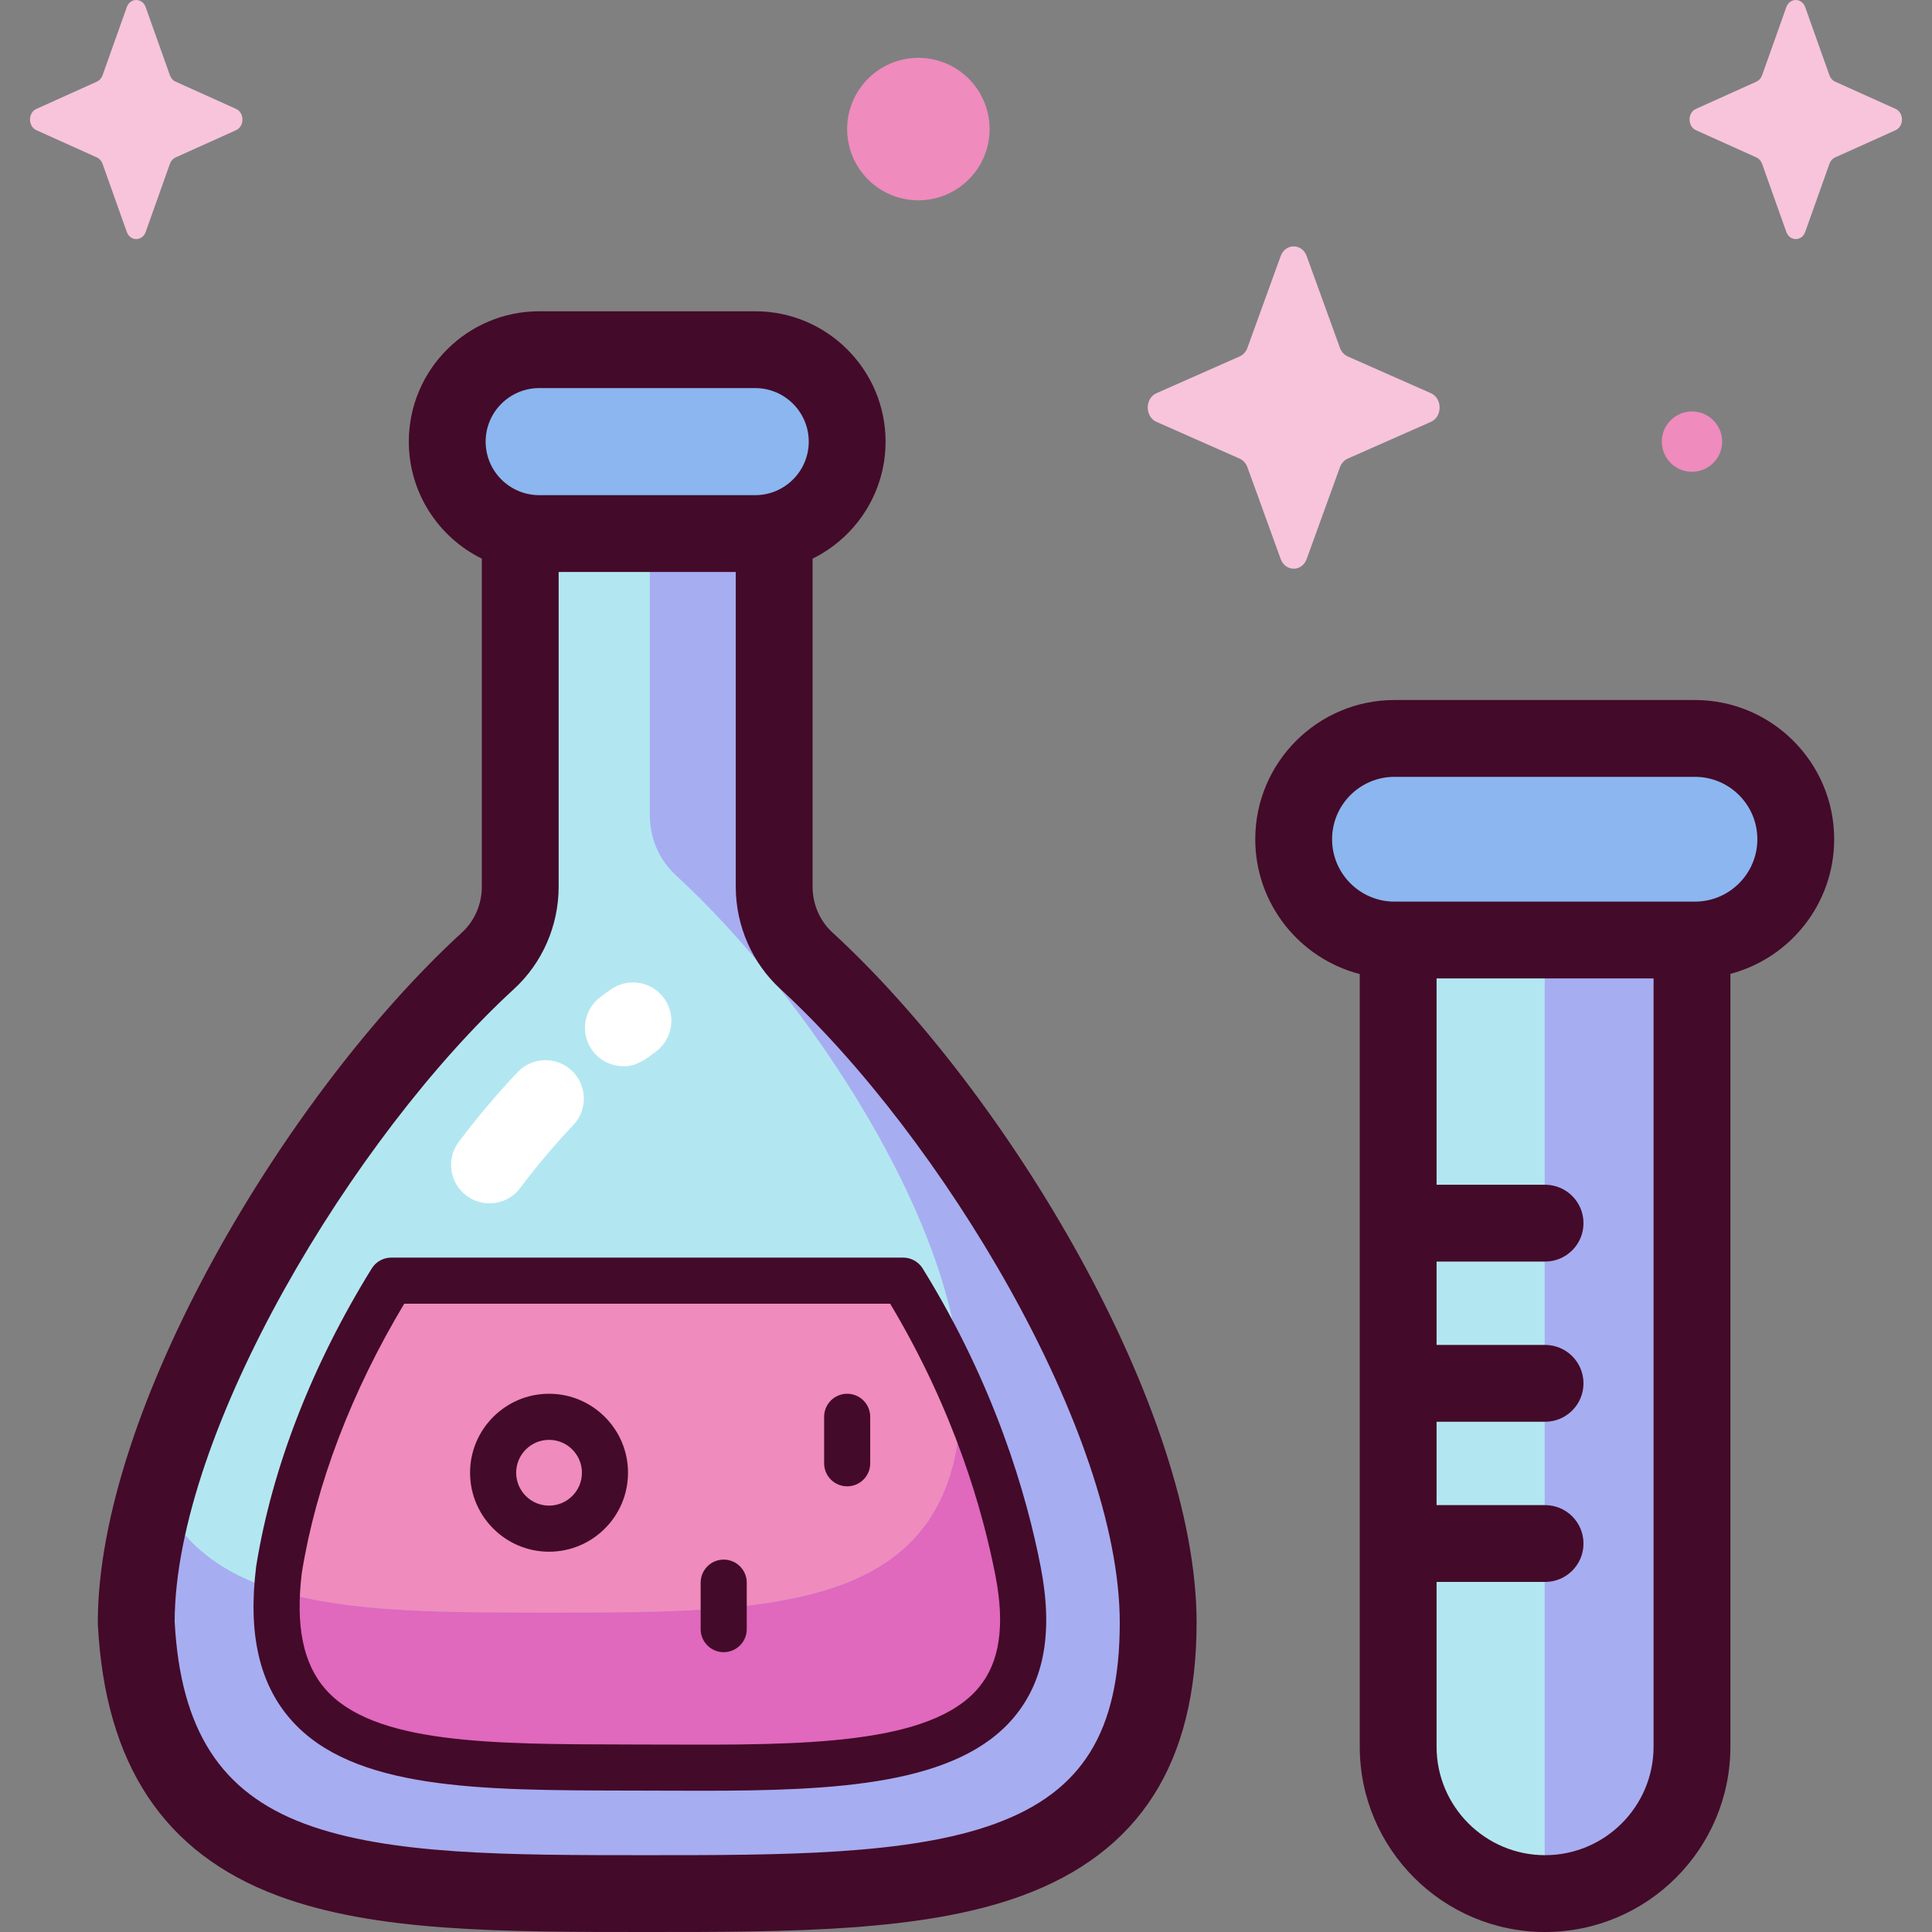 <svg id="Capa_1" enable-background="new 0 0 512 512" height="512" viewBox="0 0 512 512" width="512" xmlns="http://www.w3.org/2000/svg"><rect x="0" y="0" width="512" height="512" fill="#808080" stroke="none"/><g><g><path d="m205.162 234.98v-92.564c0-14.806-12.003-26.809-26.809-26.809h-13.677c-14.806 0-26.809 12.003-26.809 26.809v92.564c0 7.443-3.057 14.59-8.542 19.622-43.242 39.672-93.223 120.74-93.223 175.402 3.728 71.832 60.626 71.817 135.412 71.817s135.412.016 135.412-71.817c0-54.662-49.981-135.73-93.223-175.402-5.483-5.032-8.541-12.179-8.541-19.622z" fill="#b2e7f1"/><path d="m103.697 339.386c-16.609 26.845-26.047 53.442-29.757 76.553-6.678 53.98 39.634 52.311 97.575 52.484 56.643.169 108.715 1.711 98.279-52.031-4.407-22.698-13.852-50.161-30.461-77.005h-135.636z" fill="#ef8bbd"/><path d="m213.704 254.602c-5.484-5.032-8.542-12.18-8.542-19.622v-92.564c0-14.806-12.003-26.809-26.809-26.809h-13.677c-2.511 0-4.938.352-7.243.998 8.773 2.762 14.784 15.111 14.784 24.795v74.719c0 6.008 2.468 11.778 6.895 15.839 34.905 32.024 75.603 93.31 75.603 137.434 0 57.984-48.938 57.971-109.306 57.971-49.726 0-89.649.002-103.863-32.402-3.477 12.365-5.442 24.223-5.442 35.044 3.728 71.832 60.626 71.817 135.412 71.817s135.412.016 135.412-71.817c-.001-54.664-49.982-135.731-93.224-175.403z" fill="#a7adf1"/><path d="m254.705 368.663c.002.242.01.487.01.728 0 57.984-48.938 57.971-109.306 57.971-28.072 0-53.016-.002-71.978-5.832-2.823 48.263 42.222 46.727 98.084 46.893 56.643.168 108.715 1.711 98.279-52.032-2.804-14.441-7.659-30.815-15.089-47.728z" fill="#e068bd"/><path d="m200.143 141.4h-57.256c-13.456 0-24.365-10.908-24.365-24.364 0-13.456 10.908-24.365 24.365-24.365h57.256c13.456 0 24.365 10.908 24.365 24.365 0 13.455-10.909 24.364-24.365 24.364z" fill="#8bb6ef"/><path d="m409.461 501.821c-21.501 0-38.931-17.43-38.931-38.931v-231.51h77.863v231.51c0 21.5-17.431 38.931-38.932 38.931z" fill="#b2e7f1"/><path d="m449.185 249.116h-79.636c-14.752 0-26.711-11.959-26.711-26.711 0-14.752 11.959-26.711 26.711-26.711h79.636c14.752 0 26.711 11.959 26.711 26.711.001 14.752-11.958 26.711-26.711 26.711z" fill="#8bb6ef"/><path d="m415.043 501.821h-5.676v-252.705h45.911v212.47c0 22.221-18.014 40.235-40.235 40.235z" fill="#a7adf1"/></g><g><g fill="#440a29"><path d="m98.503 336.173c-15.851 25.62-26.431 52.867-30.594 78.798-.011.072-.022.145-.031.218-2.198 17.764.828 31.04 9.25 40.587 16.406 18.598 50.011 18.665 88.923 18.742 5.754.011 13.808.048 19.461.05 35.7 0 68.257-1.412 83.325-19.62 7.993-9.659 10.267-22.652 6.953-39.722-3.683-18.966-12.096-48.076-31.263-79.055-1.113-1.799-3.078-2.894-5.194-2.894h-135.636c-2.116.002-4.081 1.097-5.194 2.896zm137.398 9.321c16.952 28.314 24.525 54.689 27.898 72.062 2.574 13.256 1.144 22.94-4.373 29.606-12.762 15.422-47.225 15.298-83.714 15.168l-9.637-.026c-35.961-.072-67.019-.133-79.787-14.608-5.959-6.755-8.02-16.862-6.301-30.897 3.767-23.353 13.131-47.939 27.141-71.304h128.773z"/><path d="m220.586 247.101c-3.333-3.058-5.244-7.476-5.244-12.121v-86.933c11.447-5.633 19.345-17.415 19.345-31.012 0-19.048-15.496-34.544-34.544-34.544h-57.256c-19.048 0-34.544 15.496-34.544 34.544 0 13.596 7.898 25.378 19.345 31.012v86.933c0 4.646-1.911 9.064-5.244 12.121-46.613 42.765-96.521 126.465-96.521 182.903 0 .176.004.352.014.527 1.925 37.088 17.51 60.589 47.646 71.848 25.754 9.621 59.179 9.621 97.982 9.621 37.556 0 73.029 0 99.221-9.599 31.17-11.423 46.321-35.104 46.321-72.397 0-56.438-49.908-140.138-96.521-182.903zm-77.699-144.251h57.256c7.822 0 14.185 6.364 14.185 14.185 0 7.822-6.364 14.185-14.185 14.185h-57.256c-7.822 0-14.185-6.364-14.185-14.185s6.364-14.185 14.185-14.185zm120.892 380.436c-22.799 8.355-56.517 8.355-92.314 8.355-36.729 0-68.45 0-90.756-8.333-22.249-8.312-32.874-24.839-34.426-53.564.162-50.337 47.464-128.686 89.924-167.641 7.524-6.903 11.84-16.789 11.84-27.123v-83.401h46.936v83.401c0 10.334 4.315 20.22 11.84 27.123 42.533 39.022 89.925 117.574 89.925 167.901 0 28.878-9.86 44.813-32.969 53.282z"/><path d="m486.076 222.405c0-20.342-16.549-36.891-36.891-36.891h-79.636c-20.342 0-36.891 16.549-36.891 36.891 0 17.167 11.787 31.632 27.692 35.729v204.755c0 27.08 22.031 49.111 49.111 49.111s49.111-22.031 49.111-49.111v-204.808c15.81-4.163 27.504-18.578 27.504-35.676zm-76.615 269.236c-15.854 0-28.752-12.898-28.752-28.752v-43.659h28.752c5.622 0 10.179-4.557 10.179-10.179s-4.557-10.179-10.179-10.179h-28.752v-22.093h28.752c5.622 0 10.179-4.557 10.179-10.179s-4.557-10.18-10.179-10.18h-28.752v-22.092h28.752c5.622 0 10.179-4.557 10.179-10.179s-4.557-10.179-10.179-10.179h-28.752v-54.674h57.504v203.594c0 15.853-12.898 28.751-28.752 28.751zm39.724-252.705h-79.636c-9.116 0-16.532-7.416-16.532-16.532s7.416-16.532 16.532-16.532h79.636c9.116 0 16.532 7.416 16.532 16.532s-7.416 16.532-16.532 16.532z"/><path d="m224.508 393.892c3.373 0 6.108-2.735 6.108-6.108v-12.317c0-3.373-2.735-6.108-6.108-6.108s-6.108 2.735-6.108 6.108v12.317c0 3.374 2.735 6.108 6.108 6.108z"/><path d="m191.789 437.843c3.373 0 6.108-2.735 6.108-6.108v-12.317c0-3.373-2.735-6.108-6.108-6.108s-6.108 2.735-6.108 6.108v12.317c0 3.373 2.735 6.108 6.108 6.108z"/><path d="m145.503 411.22c11.541 0 20.93-9.389 20.93-20.93 0-11.54-9.389-20.93-20.93-20.93-11.54 0-20.929 9.389-20.929 20.93s9.389 20.93 20.929 20.93zm0-29.644c4.805 0 8.715 3.909 8.715 8.714s-3.909 8.715-8.715 8.715c-4.805 0-8.714-3.909-8.714-8.715 0-4.805 3.909-8.714 8.714-8.714z"/></g><path d="m129.711 318.893c-2.128 0-4.274-.665-6.106-2.041-4.495-3.377-5.401-9.758-2.024-14.253 4.827-6.425 10.069-12.635 15.579-18.458 3.863-4.083 10.306-4.262 14.39-.396 4.083 3.865 4.26 10.307.396 14.39-4.983 5.265-9.723 10.88-14.088 16.691-2.001 2.664-5.055 4.067-8.147 4.067z" fill="#fff"/><path d="m165.208 282.556c-3.077 0-6.118-1.389-8.12-4.03-3.396-4.48-2.518-10.865 1.963-14.262.983-.745 1.956-1.452 2.894-2.101 4.621-3.202 10.962-2.051 14.164 2.57s2.051 10.963-2.57 14.164c-2.431 1.883-5.212 3.818-8.331 3.659z" fill="#fff"/></g><g><ellipse cx="243.387" cy="34.141" fill="#ef8bbd" rx="18.88" ry="18.88" transform="matrix(.66 -.751 .751 .66 57.104 194.458)"/><path d="m456.388 117.035c0 4.416-3.58 7.995-7.995 7.995-4.416 0-7.995-3.58-7.995-7.995 0-4.416 3.579-7.995 7.995-7.995 4.415 0 7.995 3.579 7.995 7.995z" fill="#ef8bbd"/><g fill="#f7c4db"><path d="m38.612 1.911 6.414 18.034c.274.772.818 1.384 1.504 1.693l16.023 7.219c2.263 1.02 2.263 4.626 0 5.646l-16.023 7.219c-.686.309-1.23.921-1.504 1.693l-6.414 18.035c-.906 2.548-4.111 2.548-5.017 0l-6.414-18.034c-.275-.772-.818-1.384-1.504-1.693l-16.023-7.219c-2.264-1.02-2.264-4.627 0-5.646l16.023-7.219c.686-.309 1.23-.921 1.504-1.693l6.414-18.034c.906-2.549 4.111-2.549 5.017-.001z"/><path d="m478.405 1.911 6.414 18.034c.274.772.818 1.384 1.504 1.693l16.023 7.219c2.263 1.02 2.263 4.626 0 5.646l-16.023 7.219c-.686.309-1.23.921-1.504 1.693l-6.414 18.034c-.906 2.548-4.111 2.548-5.017 0l-6.414-18.034c-.275-.772-.818-1.384-1.504-1.693l-16.023-7.219c-2.264-1.02-2.264-4.627 0-5.646l16.023-7.219c.686-.309 1.23-.921 1.504-1.693l6.414-18.034c.906-2.548 4.111-2.548 5.017 0z"/><path d="m346.284 67.867 8.813 24.312c.377 1.041 1.124 1.866 2.067 2.283l22.017 9.732c3.11 1.375 3.11 6.237 0 7.612l-22.017 9.732c-.943.417-1.69 1.242-2.067 2.282l-8.813 24.312c-1.245 3.435-5.648 3.435-6.893 0l-8.813-24.312c-.377-1.041-1.124-1.866-2.067-2.282l-22.017-9.732c-3.111-1.375-3.111-6.237 0-7.612l22.017-9.732c.943-.417 1.69-1.242 2.067-2.283l8.813-24.312c1.245-3.435 5.648-3.435 6.893 0z"/></g></g></g></svg>